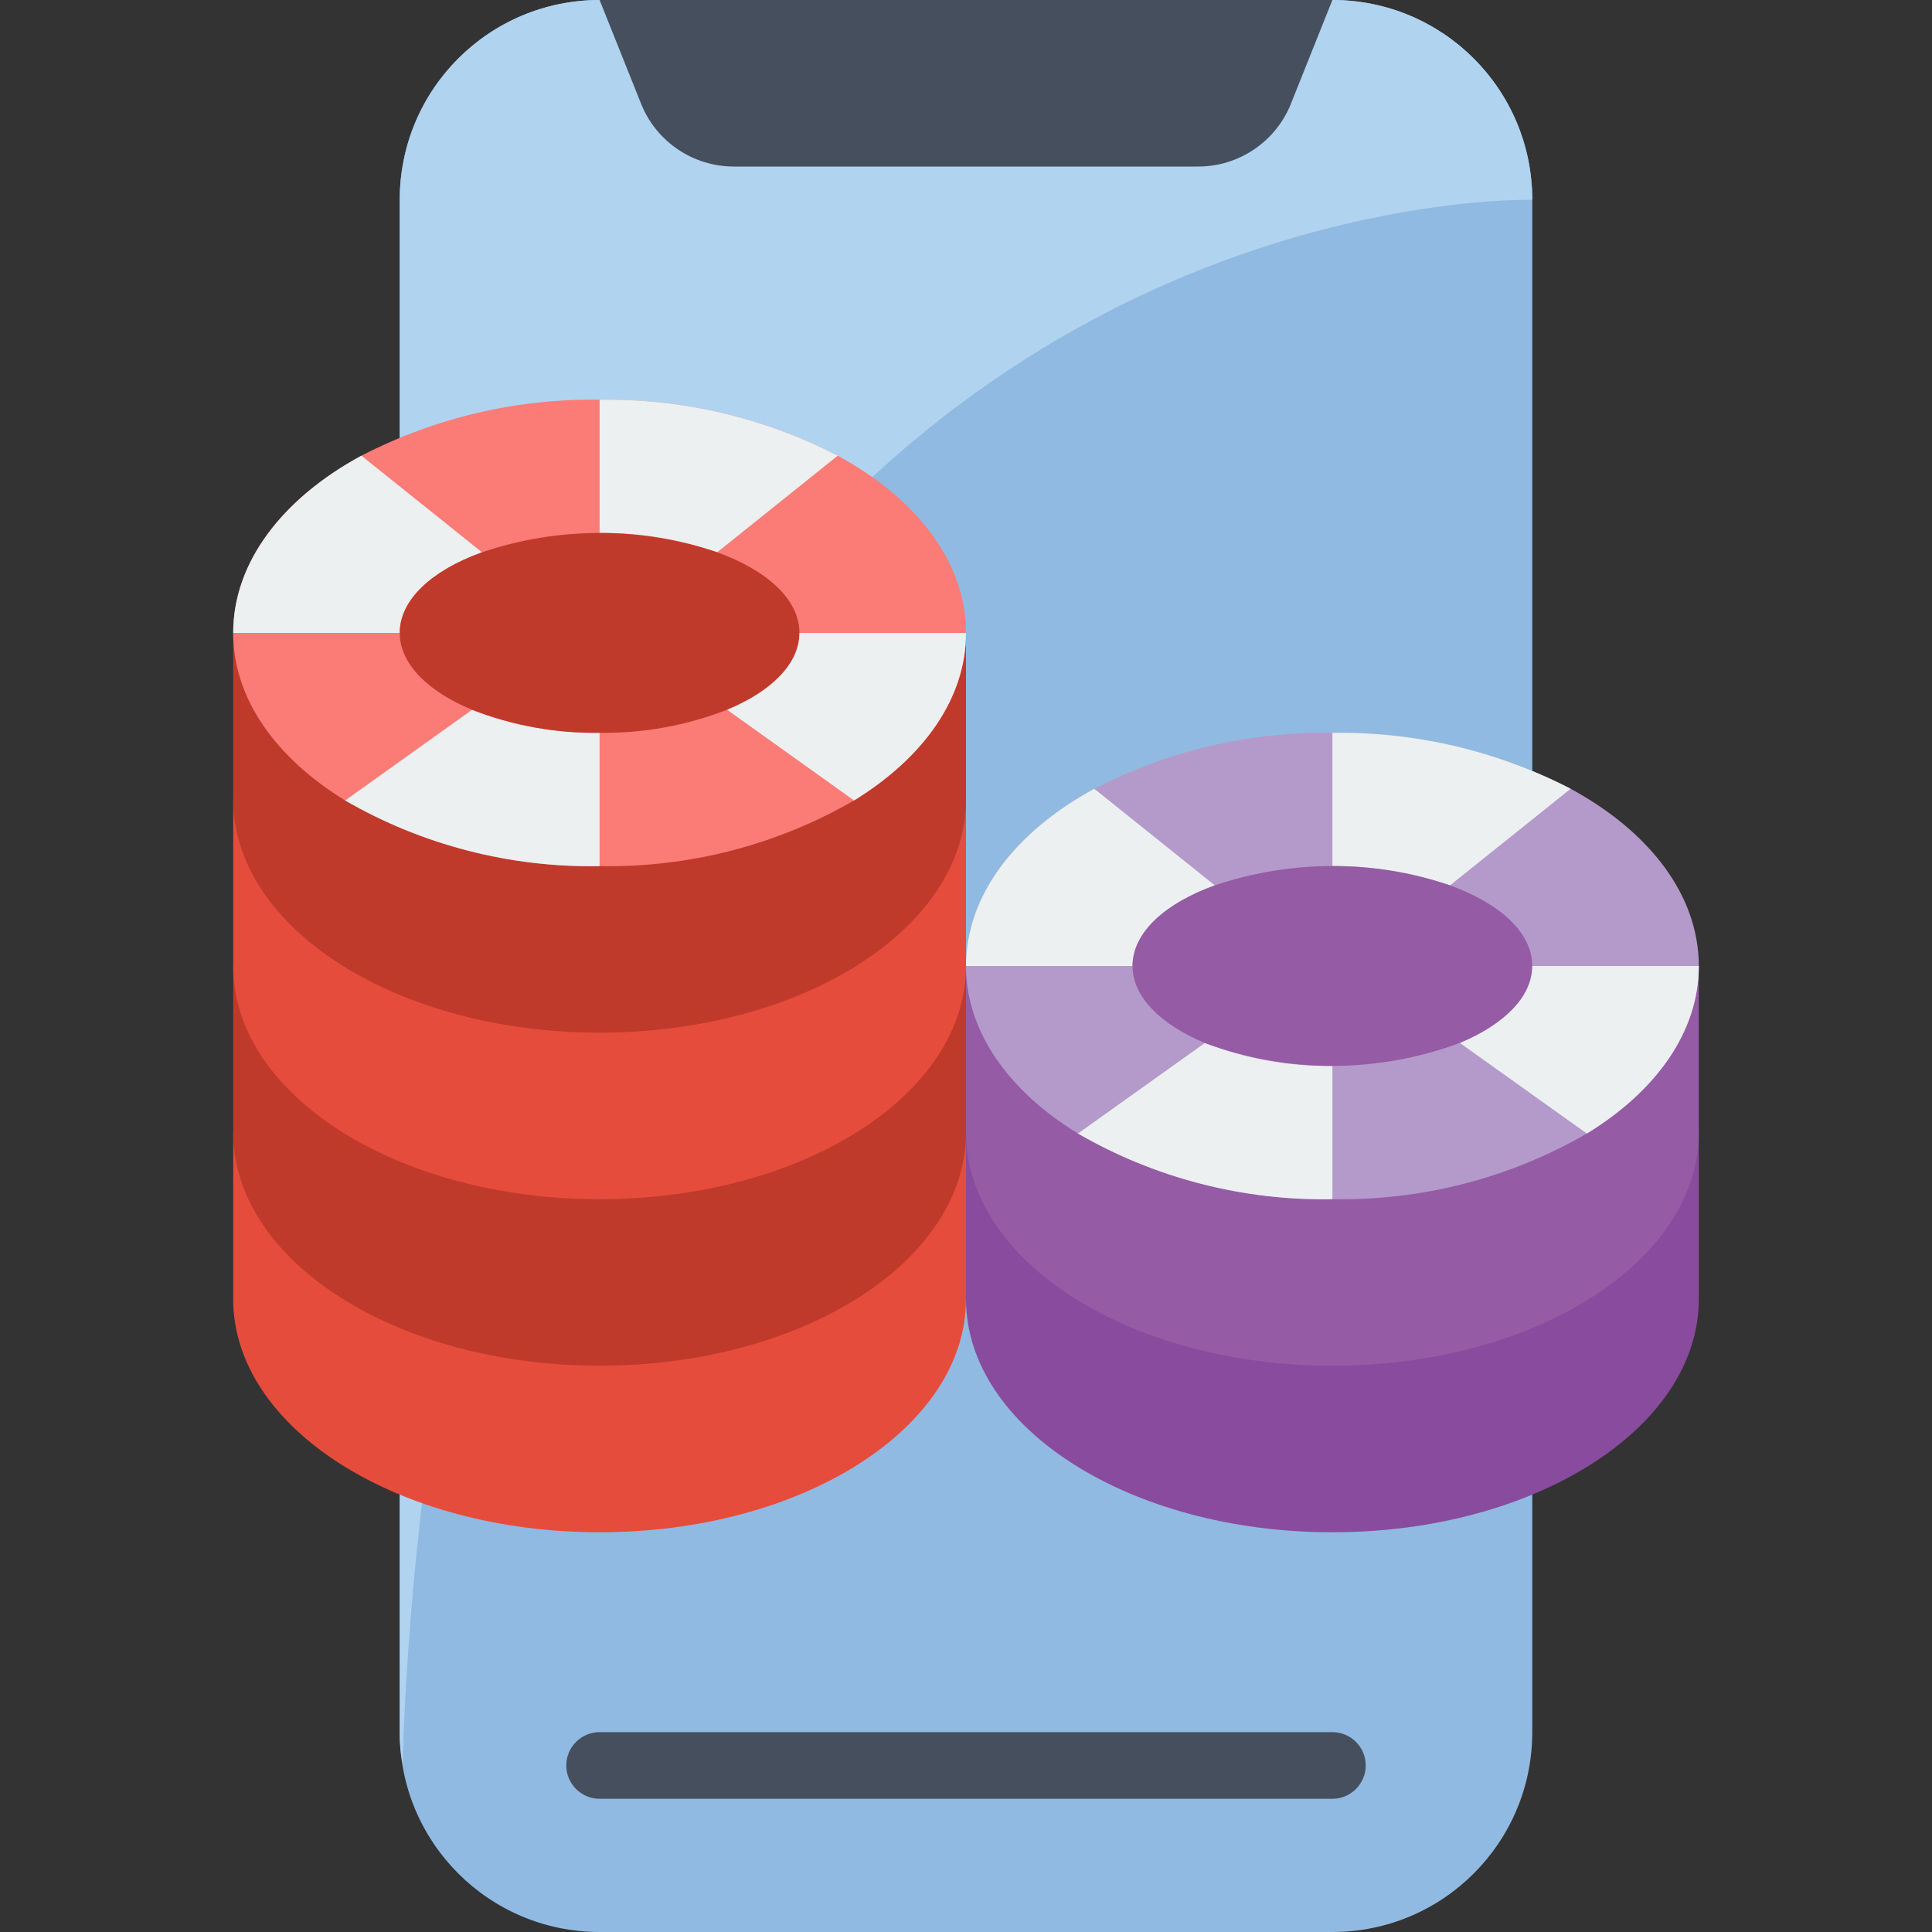 <?xml version="1.0" encoding="UTF-8"?>
<svg xmlns="http://www.w3.org/2000/svg" xmlns:xlink="http://www.w3.org/1999/xlink" width="60px" height="60px" viewBox="0 0 60 60" version="1.1">
<rect x="0" y="0" width="60" height="60" fill="#333333" stroke="none"/>
<g id="surface1">
<path style=" stroke:none;fill-rule:evenodd;fill:rgb(56.471%,72.941%,88.235%);fill-opacity:1;" d="M 47.586 43.117 L 47.586 53.793 C 47.586 57.223 44.809 60 41.379 60 L 18.621 60 C 15.191 60 12.414 57.223 12.414 53.793 L 12.414 6.207 C 12.414 2.777 15.191 0 18.621 0 L 41.379 0 C 44.809 0 47.586 2.777 47.586 6.207 Z M 47.586 43.117 "/>
<path style=" stroke:none;fill-rule:evenodd;fill:rgb(69.02%,82.745%,94.118%);fill-opacity:1;" d="M 47.586 6.207 C 47.586 6.207 14.285 5.223 12.496 54.734 C 12.438 54.426 12.41 54.109 12.414 53.793 L 12.414 6.207 C 12.414 2.777 15.191 0 18.621 0 L 41.379 0 C 44.809 0 47.586 2.777 47.586 6.207 Z M 47.586 6.207 "/>
<path style=" stroke:none;fill-rule:evenodd;fill:rgb(27.451%,30.98%,36.471%);fill-opacity:1;" d="M 41.379 0 L 40.09 3.223 C 39.621 4.398 38.477 5.172 37.211 5.172 L 22.789 5.172 C 21.523 5.172 20.379 4.398 19.91 3.223 L 18.621 0 "/>
<path style=" stroke:none;fill-rule:evenodd;fill:rgb(27.451%,30.98%,36.471%);fill-opacity:1;" d="M 41.379 55.863 L 18.621 55.863 C 18.051 55.863 17.586 55.398 17.586 54.828 C 17.586 54.258 18.051 53.793 18.621 53.793 L 41.379 53.793 C 41.949 53.793 42.414 54.258 42.414 54.828 C 42.414 55.398 41.949 55.863 41.379 55.863 Z M 41.379 55.863 "/>
<path style=" stroke:none;fill-rule:evenodd;fill:rgb(90.196%,29.804%,23.529%);fill-opacity:1;" d="M 30 35.172 L 30 40.344 C 30 44.348 24.91 47.586 18.621 47.586 C 12.332 47.586 7.242 44.348 7.242 40.344 L 7.242 35.172 Z M 30 35.172 "/>
<path style=" stroke:none;fill-rule:evenodd;fill:rgb(75.294%,22.745%,16.863%);fill-opacity:1;" d="M 30 30 L 30 35.172 C 30 39.176 24.91 42.414 18.621 42.414 C 12.332 42.414 7.242 39.176 7.242 35.172 L 7.242 30 Z M 30 30 "/>
<path style=" stroke:none;fill-rule:evenodd;fill:rgb(90.196%,29.804%,23.529%);fill-opacity:1;" d="M 30 24.828 L 30 30 C 30 34.004 24.91 37.242 18.621 37.242 C 12.332 37.242 7.242 34.004 7.242 30 L 7.242 24.828 Z M 30 24.828 "/>
<path style=" stroke:none;fill-rule:evenodd;fill:rgb(75.294%,22.745%,16.863%);fill-opacity:1;" d="M 30 19.656 L 30 24.828 C 30 28.832 24.91 32.07 18.621 32.07 C 12.332 32.07 7.242 28.832 7.242 24.828 L 7.242 19.656 Z M 30 19.656 "/>
<path style=" stroke:none;fill-rule:evenodd;fill:rgb(98.431%,48.235%,46.275%);fill-opacity:1;" d="M 26.016 14.152 C 23.734 12.973 21.191 12.375 18.621 12.414 C 16.051 12.375 13.508 12.973 11.223 14.152 C 8.781 15.477 7.242 17.453 7.242 19.656 C 7.242 21.703 8.574 23.543 10.719 24.859 C 13.117 26.246 15.852 26.949 18.621 26.898 C 21.391 26.949 24.125 26.246 26.523 24.859 C 28.664 23.543 30 21.703 30 19.656 C 30 17.453 28.457 15.477 26.016 14.152 Z M 26.016 14.152 "/>
<path style=" stroke:none;fill-rule:evenodd;fill:rgb(92.549%,94.118%,94.51%);fill-opacity:1;" d="M 26.016 14.152 L 22.273 17.152 C 21.098 16.742 19.863 16.539 18.621 16.551 L 18.621 12.414 C 21.191 12.375 23.734 12.973 26.016 14.152 Z M 26.016 14.152 "/>
<path style=" stroke:none;fill-rule:evenodd;fill:rgb(92.549%,94.118%,94.51%);fill-opacity:1;" d="M 14.969 17.152 C 13.418 17.711 12.414 18.621 12.414 19.656 L 7.242 19.656 C 7.242 17.453 8.781 15.477 11.223 14.152 Z M 14.969 17.152 "/>
<path style=" stroke:none;fill-rule:evenodd;fill:rgb(92.549%,94.118%,94.51%);fill-opacity:1;" d="M 18.621 22.758 L 18.621 26.898 C 15.852 26.949 13.117 26.246 10.719 24.859 L 14.66 22.043 C 15.922 22.535 17.266 22.777 18.621 22.758 Z M 18.621 22.758 "/>
<path style=" stroke:none;fill-rule:evenodd;fill:rgb(75.294%,22.745%,16.863%);fill-opacity:1;" d="M 24.828 19.656 C 24.828 20.617 23.949 21.477 22.582 22.043 L 22.574 22.043 C 21.312 22.535 19.973 22.777 18.621 22.758 C 17.266 22.777 15.922 22.535 14.66 22.043 C 13.293 21.477 12.414 20.617 12.414 19.656 C 12.414 18.621 13.418 17.711 14.969 17.152 C 17.336 16.352 19.902 16.352 22.273 17.152 C 23.824 17.711 24.828 18.621 24.828 19.656 Z M 24.828 19.656 "/>
<path style=" stroke:none;fill-rule:evenodd;fill:rgb(92.549%,94.118%,94.51%);fill-opacity:1;" d="M 30 19.656 C 30 21.703 28.664 23.543 26.523 24.859 L 22.582 22.043 C 23.949 21.477 24.828 20.617 24.828 19.656 Z M 30 19.656 "/>
<path style=" stroke:none;fill-rule:evenodd;fill:rgb(53.725%,29.412%,61.569%);fill-opacity:1;" d="M 52.758 35.172 L 52.758 40.344 C 52.758 44.348 47.668 47.586 41.379 47.586 C 35.09 47.586 30 44.348 30 40.344 L 30 35.172 Z M 52.758 35.172 "/>
<path style=" stroke:none;fill-rule:evenodd;fill:rgb(58.431%,35.686%,64.706%);fill-opacity:1;" d="M 52.758 30 L 52.758 35.172 C 52.758 39.176 47.668 42.414 41.379 42.414 C 35.09 42.414 30 39.176 30 35.172 L 30 30 Z M 52.758 30 "/>
<path style=" stroke:none;fill-rule:evenodd;fill:rgb(70.588%,60.392%,79.216%);fill-opacity:1;" d="M 48.777 24.496 C 46.492 23.316 43.949 22.719 41.379 22.758 C 38.809 22.719 36.266 23.316 33.984 24.496 C 31.543 25.82 30 27.797 30 30 C 30 32.047 31.336 33.891 33.477 35.203 C 35.875 36.59 38.609 37.293 41.379 37.242 C 44.148 37.293 46.883 36.59 49.281 35.203 C 51.426 33.891 52.758 32.047 52.758 30 C 52.758 27.797 51.219 25.82 48.777 24.496 Z M 48.777 24.496 "/>
<path style=" stroke:none;fill-rule:evenodd;fill:rgb(92.549%,94.118%,94.51%);fill-opacity:1;" d="M 48.777 24.496 L 45.031 27.496 C 43.855 27.09 42.621 26.887 41.379 26.898 L 41.379 22.758 C 43.949 22.719 46.492 23.316 48.777 24.496 Z M 48.777 24.496 "/>
<path style=" stroke:none;fill-rule:evenodd;fill:rgb(92.549%,94.118%,94.51%);fill-opacity:1;" d="M 37.727 27.496 C 36.176 28.055 35.172 28.965 35.172 30 L 30 30 C 30 27.797 31.543 25.82 33.984 24.496 Z M 37.727 27.496 "/>
<path style=" stroke:none;fill-rule:evenodd;fill:rgb(92.549%,94.118%,94.51%);fill-opacity:1;" d="M 41.379 33.102 L 41.379 37.242 C 38.609 37.293 35.875 36.59 33.477 35.203 L 37.418 32.391 C 38.68 32.879 40.023 33.121 41.379 33.102 Z M 41.379 33.102 "/>
<path style=" stroke:none;fill-rule:evenodd;fill:rgb(58.431%,35.686%,64.706%);fill-opacity:1;" d="M 47.586 30 C 47.586 30.961 46.707 31.82 45.34 32.391 L 45.332 32.391 C 42.777 33.34 39.969 33.34 37.418 32.391 C 36.051 31.82 35.172 30.961 35.172 30 C 35.172 28.965 36.176 28.055 37.727 27.496 C 40.098 26.695 42.664 26.695 45.031 27.496 C 46.582 28.055 47.586 28.965 47.586 30 Z M 47.586 30 "/>
<path style=" stroke:none;fill-rule:evenodd;fill:rgb(92.549%,94.118%,94.51%);fill-opacity:1;" d="M 52.758 30 C 52.758 32.047 51.426 33.891 49.281 35.203 L 45.34 32.391 C 46.707 31.82 47.586 30.961 47.586 30 Z M 52.758 30 "/>
</g>
</svg>
